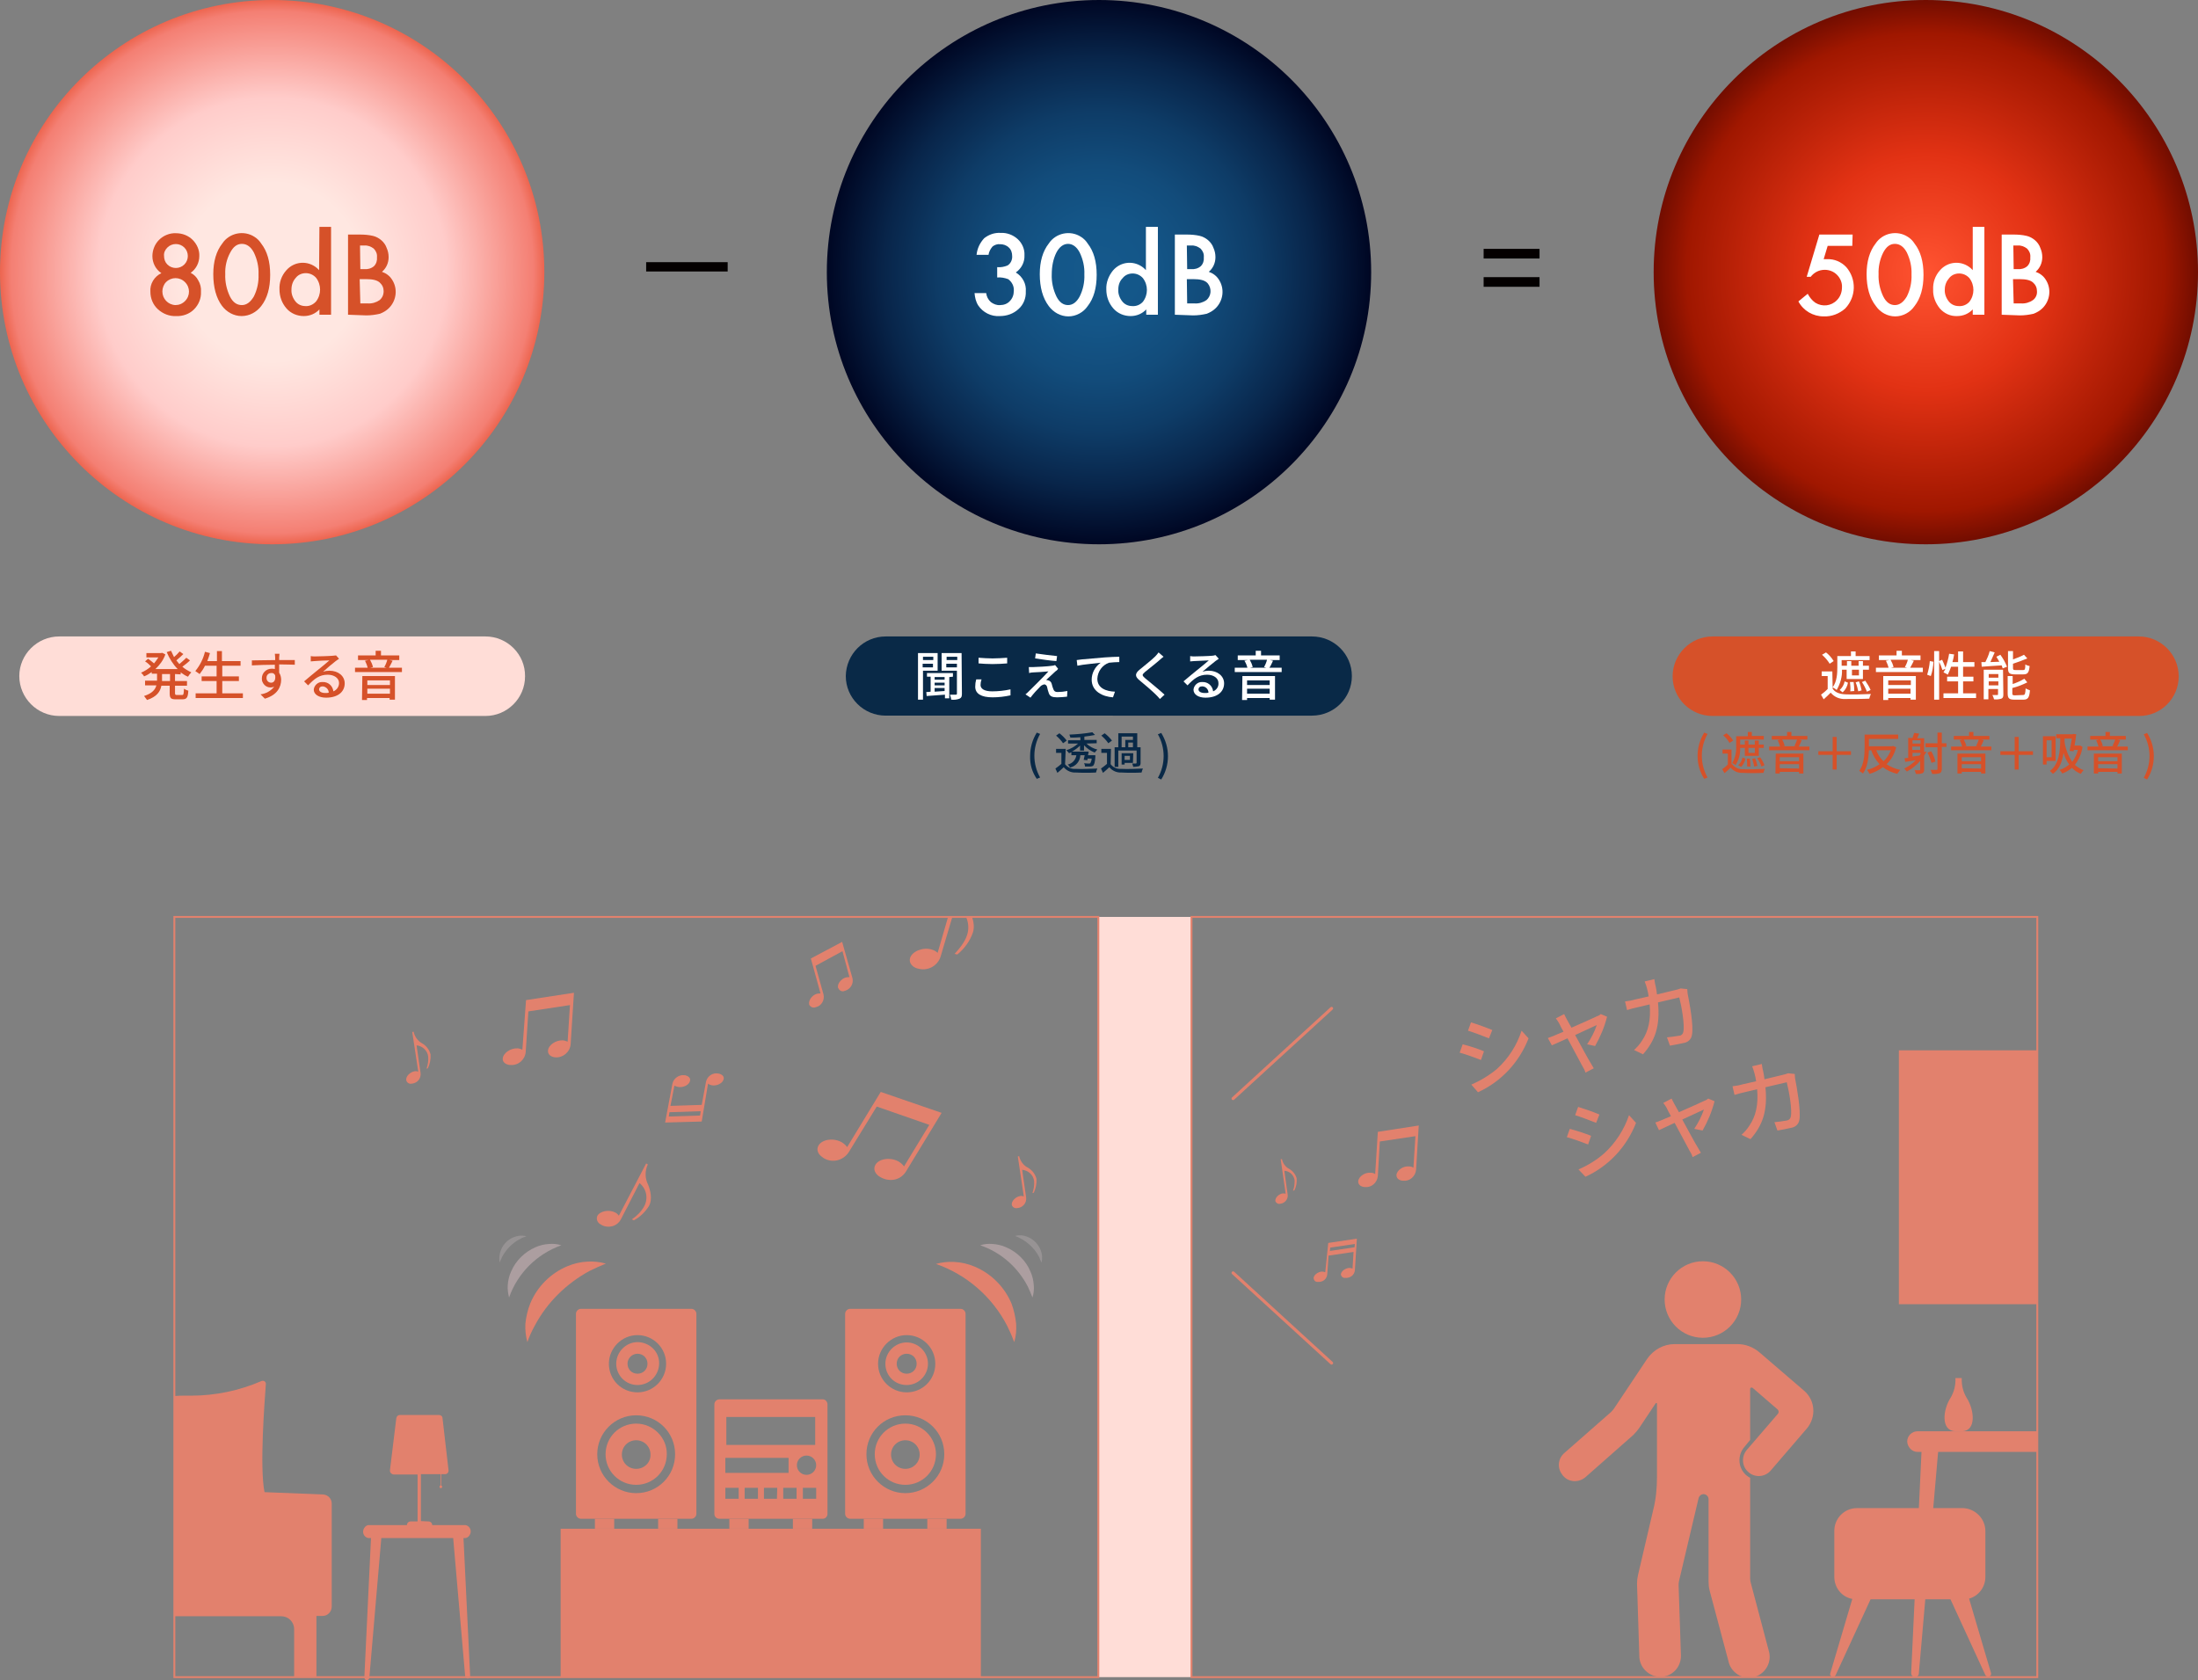 <?xml version="1.0" encoding="utf-8"?>
<!-- Generator: Adobe Illustrator 25.2.3, SVG Export Plug-In . SVG Version: 6.00 Build 0)  -->
<svg version="1.1" id="レイヤー_1" xmlns="http://www.w3.org/2000/svg" xmlns:xlink="http://www.w3.org/1999/xlink" x="0px"
	 y="0px" viewBox="0 0 660.6 505" style="enable-background:new 0 0 660.6 505;" xml:space="preserve">
<rect x="0" y="0" width="660.6" height="505" fill="#808080" stroke="none"/>
<style type="text/css">
	.st0{fill:#FFDDD7;}
	.st1{fill:#E2816D;}
	.st2{clip-path:url(#SVGID_2_);}
	.st3{fill:#333333;}
	.st4{fill:none;stroke:#E2816D;stroke-width:0.57;stroke-miterlimit:10;}
	.st5{fill:none;}
	.st6{fill:none;stroke:#E2816D;stroke-width:0.93;stroke-linecap:round;stroke-miterlimit:10;}
	.st7{opacity:0.4;fill:#EECCD1;enable-background:new    ;}
	.st8{opacity:0.2;fill:#F8E5E8;enable-background:new    ;}
	.st9{clip-path:url(#SVGID_4_);}
	.st10{fill:url(#SVGID_5_);}
	.st11{fill:#D65129;}
	.st12{fill:url(#SVGID_6_);}
	.st13{fill:#092947;}
	.st14{fill:#FFFFFF;}
	.st15{fill:#040000;}
	.st16{fill:url(#SVGID_7_);}
</style>
<g id="レイヤー_2_1_">
	<g id="レイヤー_1-2">
		<rect x="330" y="275.6" class="st0" width="28" height="228.5"/>
		<path class="st1" d="M446,316l-0.9,2.6c-2.1-0.8-4.2-1.6-6.4-2.2l0.9-2.5C441.4,314.3,444.7,315.4,446,316z M448.5,309.6l-1,2.5
			c-1.5-0.6-4.6-1.8-6.3-2.3l0.9-2.5C443.8,307.8,447.1,309,448.5,309.6L448.5,309.6z M449.9,321.3c3.4-3.1,6-7.1,7.4-11.5l2.1,2.3
			c-2.8,7.2-8.2,13-15.2,16.2l-2-2.3C445,324.8,447.6,323.2,449.9,321.3L449.9,321.3z"/>
		<path class="st1" d="M477,313.9c1.2-1.8,2.2-3.7,2.9-5.8c-0.6,0.3-3.5,1.6-6.5,3c1.8,3.3,3.9,7.2,4.6,8.3c0.2,0.4,0.8,1.3,1,1.7
			l-2.5,1.3c-0.2-0.7-0.5-1.3-0.9-1.9c-0.6-1.1-2.7-5.1-4.5-8.4l-4.7,2.1l-1.2-2.2c0.7-0.2,1.3-0.5,2.1-0.8c0.3-0.1,1.3-0.6,2.6-1.1
			c-0.6-1.1-1.1-2-1.3-2.5c-0.3-0.5-0.6-1-1-1.5l2.5-1.3c0.2,0.5,0.5,1,0.8,1.6l1.4,2.5c3.2-1.4,7-3.1,7.8-3.5
			c0.4-0.1,0.7-0.3,1-0.6l1.9,0.8c-0.8,3.1-2,6-3.6,8.8L477,313.9z"/>
		<path class="st1" d="M507.1,297.3c0,0.4,0.1,0.9,0.1,1.3c0.5,2.5,1.9,9.8,1.3,12.5c-0.2,1.3-1.2,2.2-2.5,2.4
			c-1.4,0.3-2.9,0.6-4.1,0.8l-0.9-2.5c1.2-0.1,2.5-0.3,3.7-0.5c0.6,0,1.1-0.5,1.2-1.1c0.5-2-0.5-7.7-1.2-10.4l-6.4,1.5
			c0.7,7.2-0.9,11.5-4.5,15.6l-2.7-1.3c0.9-0.8,1.7-1.7,2.4-2.8c1.9-2.8,2.7-6.2,2.3-10.9l-3.8,0.9c-0.9,0.2-2.1,0.5-3,0.8l-0.6-2.6
			c1-0.1,2.1-0.3,3.1-0.6l4-0.9c-0.1-0.8-0.3-1.6-0.5-2.4c-0.2-0.7-0.4-1.4-0.7-2.1l2.9-0.7c0.1,0.6,0.2,1.5,0.4,2.1
			c0.2,0.9,0.3,1.7,0.4,2.5l5.4-1.3c0.6-0.1,1.1-0.3,1.7-0.5L507.1,297.3z"/>
		<path class="st1" d="M478.2,341.4l-0.9,2.6c-2.1-0.8-4.2-1.6-6.4-2.2l0.9-2.5C474,339.9,476.2,340.6,478.2,341.4z M480.7,335
			l-1,2.5c-1.5-0.6-4.6-1.8-6.3-2.3l0.9-2.5C476.5,333.4,478.6,334.1,480.7,335L480.7,335z M482.1,346.7c3.4-3.1,6-7.1,7.5-11.5
			l2.1,2.3c-2.8,7.2-8.2,13-15.2,16.2l-2.1-2.2C477.2,350.3,479.8,348.7,482.1,346.7L482.1,346.7z"/>
		<path class="st1" d="M509.2,339.3c1.2-1.8,2.2-3.7,2.9-5.8c-0.6,0.3-3.5,1.6-6.5,3c1.8,3.3,3.9,7.2,4.6,8.3c0.2,0.4,0.8,1.3,1,1.7
			l-2.5,1.3c-0.2-0.7-0.5-1.3-0.9-1.9c-0.6-1.1-2.7-5.1-4.5-8.4c-2.1,1-4,1.9-4.7,2.2l-1.1-2.3c0.7-0.2,1.3-0.5,2.1-0.8
			c0.3-0.1,1.3-0.6,2.6-1.1c-0.6-1.1-1.1-2-1.3-2.5c-0.3-0.5-0.6-1-1-1.5l2.5-1.3c0.2,0.5,0.5,1,0.8,1.6l1.4,2.5
			c3.2-1.4,7-3.1,7.8-3.5c0.4-0.1,0.7-0.4,1-0.6l1.9,0.8c-0.8,3.1-2,6-3.6,8.8L509.2,339.3z"/>
		<path class="st1" d="M539.4,322.8c0,0.4,0.1,0.9,0.1,1.3c0.5,2.5,1.8,9.8,1.3,12.5c-0.2,1.3-1.2,2.2-2.5,2.4
			c-1.3,0.3-2.8,0.6-4.1,0.8l-0.9-2.5c1.2-0.1,2.5-0.3,3.7-0.5c0.6-0.1,1.1-0.5,1.2-1.1c0.5-2-0.5-7.7-1.2-10.4l-6.4,1.5
			c0.7,7.2-0.9,11.5-4.5,15.6l-2.7-1.3c0.9-0.8,1.7-1.7,2.4-2.8c1.9-2.8,2.7-6.2,2.3-10.9l-3.8,0.9c-0.9,0.2-2.1,0.5-3,0.8l-0.6-2.6
			c1-0.1,2.1-0.3,3.1-0.6l4-0.9c-0.1-0.8-0.3-1.6-0.5-2.4c-0.2-0.7-0.4-1.4-0.7-2.1l2.9-0.7c0.1,0.6,0.2,1.5,0.4,2.1
			c0.2,0.9,0.3,1.7,0.4,2.5l5.4-1.3c0.6-0.1,1.1-0.3,1.7-0.5L539.4,322.8z"/>
		<g>
			<g>
				<defs>
					<rect id="SVGID_1_" x="358.1" y="275.6" width="254.2" height="228.5"/>
				</defs>
				<clipPath id="SVGID_2_">
					<use xlink:href="#SVGID_1_"  style="overflow:visible;"/>
				</clipPath>
				<g class="st2">
					<path class="st3" d="M634.3,471.4l7.8-50.5c0.1-2.8-2-5.1-4.8-5.2c-2.2-0.1-4.2,1.2-4.9,3.3l-12.3,49.6c-1,3.9,1.4,7.8,5.3,8.8
						s7.8-1.4,8.8-5.3l0,0C634.2,471.8,634.3,471.6,634.3,471.4z"/>
					<path class="st3" d="M643.2,336.2c-0.8,1.2-2.4,1.6-3.7,0.8l0,0c-0.3-0.2-0.6-0.5-0.8-0.8h-12.6l14.6-13.2v-47.4h0.5V323
						l14.5,13.2H643.2z"/>
					<path class="st1" d="M573.2,433.3c0-1.7,1.4-3.1,3.1-3.1h46.4c1.7,0.1,3,1.6,2.9,3.3c-0.1,1.6-1.3,2.8-2.9,2.9h-1l3.1,66.5
						c0,0.6-0.4,1.2-1.1,1.2c-0.6,0-1.2-0.4-1.2-1.1l-5.8-66.6h-34.2l-5.8,66.6c0,0.6-0.6,1.1-1.2,1.1l0,0l0,0
						c-0.6,0-1.1-0.6-1.1-1.2l3.1-66.5h-1.3C574.7,436.4,573.3,435,573.2,433.3L573.2,433.3z"/>
					<rect x="570.7" y="315.7" class="st1" width="57.1" height="76.3"/>
					<path class="st1" d="M596.7,460.2V474c0,3-2,5.7-4.9,6.5l6.6,22.4c0.1,0.4-0.1,0.8-0.5,1s-1,0-1.2-0.4l0,0l-10.5-22.8h-24
						l-10.5,22.8c-0.2,0.4-0.7,0.7-1.1,0.5l0,0l0,0c-0.5-0.2-0.7-0.7-0.5-1.1l0,0l6.6-22.3c-3.2-0.6-5.4-3.4-5.4-6.6v-13.9
						c0-3.7,3-6.8,6.8-6.8l0,0h32C593.7,453.5,596.7,456.5,596.7,460.2z"/>
					<path class="st1" d="M586.2,420.2c1.1-1.8,1.6-3.9,1.5-6h1.9c-0.1,2.1,0.4,4.2,1.5,6c2.3,3.6,2.9,9.8-1.3,10h-2.2
						C583.3,430,583.9,423.8,586.2,420.2z"/>
					<ellipse class="st1" cx="511.8" cy="390.6" rx="11.5" ry="11.5"/>
					<path class="st1" d="M470.2,436.7l13.9-12.2c0.3-0.3,0.6-0.6,0.9-1l10-15c1.9-2.8,5-4.5,8.3-4.5h18.9c2.4,0,4.7,0.9,6.5,2.4
						l13.5,11.6c3.4,2.9,3.7,7.9,0.9,11.3l-11,12.8c-1.7,1.9-4.7,2.1-6.6,0.4c-2-1.7-2.2-4.7-0.5-6.7l9.3-10.8
						c0.4-0.4,0.3-1.1-0.1-1.4l0,0l0,0l-7.4-6.4c-0.2-0.2-0.5-0.2-0.7,0l0,0c-0.1,0.1-0.1,0.2-0.1,0.3v15.3l-1.8,2.2
						c-1,1.2-1.5,2.7-1.4,4.3c0.1,1.6,0.8,3,2,4.1c0.4,0.3,0.8,0.6,1.2,0.8v30.3c0,0.4,0.1,0.9,0.2,1.3l5.4,20.4
						c1,3.3-0.9,6.8-4.2,7.8s-6.8-0.9-7.8-4.2l0,0l0,0l-0.1-0.4l-5.7-21.4c-0.2-0.8-0.3-1.7-0.3-2.6v-24.8c0-0.8-0.7-1.5-1.5-1.5
						l0,0l0,0c-0.7,0-1.3,0.5-1.5,1.2l-5.9,25c-0.1,0.4-0.1,0.9-0.1,1.3l0.7,21.1c0,3.5-2.7,6.3-6.2,6.3c-3.3,0-6.1-2.6-6.3-5.9
						L492,476c0-0.9,0.1-1.7,0.3-2.6l4.6-19.7c0.8-3.2,1.1-6.5,1.1-9.8v-22c0-0.1-0.1-0.2-0.2-0.2l0,0l0,0c-0.1,0-0.1,0-0.2,0.1
						l-5,7.5c-0.5,0.7-1.1,1.4-1.7,2L476.5,444c-2,1.7-5,1.6-6.7-0.4c-0.1-0.1-0.2-0.2-0.3-0.4C467.9,441.1,468.3,438.3,470.2,436.7
						z"/>
				</g>
			</g>
		</g>
		<rect x="358.1" y="275.6" class="st4" width="254.2" height="228.5"/>
		<rect x="52.4" y="275.6" class="st5" width="277.7" height="228.5"/>
		<path class="st1" d="M158.1,300.6l14.4-2.2l-1,15.5c-0.2,2.3-2.3,4.1-4.6,3.9l0,0h-0.1c-1.1-0.1-2.2-0.8-2.1-2
			c0.1-1.7,2.4-3.2,4.4-3.1c0.5,0,1,0.2,1.5,0.4l0.7-11l-12.5,1.9l-0.8,12.2c-0.2,2.3-2.2,4.1-4.6,3.9h-0.2
			c-1.1-0.1-2.2-0.8-2.1-1.9c0.1-1.7,2.4-3.2,4.4-3.1c0.5,0,1,0.2,1.5,0.4L158.1,300.6z"/>
		<path class="st1" d="M264.7,328.2l18.3,6.3l-10.7,17.6c-1.8,2.9-5.3,3.2-7.9,1.6c-1.3-0.8-2.1-2.2-1.3-3.6c1.2-2,4.8-2.3,7.1-0.9
			c0.6,0.4,1.1,0.8,1.5,1.4l7.6-12.5l-15.8-5.5l-8.4,13.7c-1.7,2.6-5.1,3.4-7.7,1.7l0,0l-0.1-0.1c-1.3-0.8-2.1-2.2-1.3-3.6
			c1.2-2,4.8-2.3,7.1-0.9c0.6,0.4,1.1,0.8,1.5,1.4L264.7,328.2z"/>
		<path class="st1" d="M243.7,288.1l9.4-5l3.1,10.9c0.4,1.7-0.6,3.3-2.2,3.8h-0.1c-0.7,0.4-1.6,0-1.9-0.7l0,0l0,0c0,0,0-0.1-0.1-0.1
			c-0.4-1.2,0.9-2.8,2.3-3.2c0.4-0.1,0.8-0.1,1.1-0.1l-2.1-7.8l-8.1,4.4l2.4,8.6c0.4,1.7-0.6,3.4-2.2,3.8h-0.1c-0.7,0.4-1.6,0-2-0.7
			l0,0l0,0v-0.1c-0.3-1.2,0.9-2.8,2.3-3.2c0.4-0.1,0.8-0.1,1.1-0.1L243.7,288.1z"/>
		<path class="st1" d="M194.2,349.7l0.5,0.3c-0.9,1.9-0.9,4.2,0.1,6.1c0.7,1.8,1.3,4.3,0.3,6.3c-1.1,1.8-2.7,3.4-4.6,4.4l-0.6-0.3
			c1.5-1,2.8-2.3,3.7-3.9c1.3-2.4,0.7-5.3-1.4-7l-5.6,10.9c-1.1,2.1-3.7,2.8-5.8,1.7l-0.1-0.1c-1-0.4-1.6-1.5-1.2-2.5v-0.1
			c0.8-1.5,3.5-2,5.3-1.1c0.5,0.2,0.9,0.6,1.2,1L194.2,349.7z"/>
		<path class="st1" d="M123.9,310.2l0.4-0.1c0.3,1.4,1.2,2.7,2.4,3.4c1.3,0.7,2.3,1.9,2.7,3.4c0.1,1.5-0.2,2.9-0.8,4.2l-0.4,0.1
			c0.4-1.2,0.6-2.4,0.5-3.6c-0.2-1.8-1.7-3.2-3.5-3.4l1.2,8.3c0.2,1.6-0.9,3-2.5,3.2l0,0h-0.1c-0.7,0.2-1.5-0.2-1.7-1l0,0l0,0
			c-0.2-1.2,1.2-2.5,2.5-2.7c0.4-0.1,0.7,0,1.1,0.1L123.9,310.2z"/>
		<path class="st1" d="M305.9,347.6l0.4-0.1c0.3,1.4,1.2,2.7,2.5,3.4c1.3,0.7,2.3,1.9,2.7,3.4c0.1,1.5-0.2,2.9-0.8,4.2l-0.4,0.1
			c0.4-1.2,0.6-2.4,0.5-3.6c-0.2-1.8-1.7-3.2-3.6-3.4l1.2,8.3c0.2,1.6-0.9,3-2.5,3.2h-0.1c-0.7,0.2-1.5-0.2-1.7-0.9l0,0l0,0
			c-0.2-1.2,1.2-2.5,2.5-2.7c0.4-0.1,0.7,0,1.1,0.1L305.9,347.6z"/>
		<path class="st1" d="M210.9,337.1l-11,0.3l2.2-11.7c0.4-1.7,2.1-2.8,3.8-2.5h0.1c0.8,0.2,1.6,0.8,1.4,1.6
			c-0.2,1.3-2.1,2.2-3.6,1.9c-0.4-0.1-0.8-0.2-1.1-0.4l-1.2,6.1l9.4-0.3l1.3-7c0.4-1.7,2.1-2.8,3.8-2.4h0.1c0.8,0.2,1.6,0.8,1.4,1.6
			c-0.2,1.3-2.1,2.2-3.6,1.9c-0.4-0.1-0.8-0.2-1.1-0.5L210.9,337.1z M201.2,334.3l-0.2,1.3l9.4-0.3l0.2-1.3L201.2,334.3z"/>
		<path class="st1" d="M207.8,393.4h-33.2c-0.8,0-1.5,0.7-1.5,1.5l0,0l0,0V455c0,0.8,0.7,1.5,1.5,1.5h33.2c0.8,0,1.5-0.7,1.5-1.5
			l0,0v-60.1C209.3,394.1,208.6,393.4,207.8,393.4L207.8,393.4L207.8,393.4L207.8,393.4z M191.6,401.3c4.7,0,8.6,3.8,8.6,8.6
			c0,4.7-3.8,8.6-8.6,8.6s-8.6-3.8-8.6-8.6l0,0l0,0C183,405.2,186.9,401.3,191.6,401.3L191.6,401.3L191.6,401.3z M191.2,448.8
			c-6.4,0-11.7-5.2-11.7-11.7c0-6.4,5.2-11.7,11.7-11.7s11.7,5.2,11.7,11.7l0,0C202.9,443.6,197.7,448.8,191.2,448.8L191.2,448.8z"
			/>
		<path class="st1" d="M191.6,416.3c3.5,0,6.4-2.8,6.5-6.4s-2.8-6.4-6.4-6.5c-3.5,0-6.4,2.8-6.5,6.4l0,0
			C185.2,413.5,188.1,416.3,191.6,416.3z M191.6,406.9c1.7,0,3,1.3,3,3s-1.3,3-3,3s-3-1.3-3-3S190,406.9,191.6,406.9z"/>
		<path class="st1" d="M191.2,427.9c-5.1,0-9.2,4.1-9.2,9.2s4.1,9.2,9.2,9.2s9.2-4.1,9.2-9.2l0,0
			C200.5,432.1,196.3,427.9,191.2,427.9z M191.2,441.5c-2.4,0-4.3-1.9-4.3-4.3s1.9-4.3,4.3-4.3c2.4,0,4.3,1.9,4.3,4.3l0,0l0,0
			C195.6,439.6,193.6,441.5,191.2,441.5z"/>
		<path class="st1" d="M288.7,393.4h-33.2c-0.8,0-1.5,0.7-1.5,1.5l0,0V455c0,0.8,0.7,1.5,1.5,1.5h33.2c0.8,0,1.5-0.7,1.5-1.5l0,0
			v-60.1C290.2,394.1,289.5,393.4,288.7,393.4L288.7,393.4L288.7,393.4L288.7,393.4z M272.5,401.3c4.7,0,8.6,3.8,8.6,8.6
			s-3.8,8.6-8.6,8.6c-4.7,0-8.6-3.8-8.6-8.6l0,0l0,0C263.9,405.2,267.8,401.3,272.5,401.3L272.5,401.3z M272.1,448.8
			c-6.4,0-11.7-5.2-11.7-11.7s5.2-11.7,11.7-11.7s11.7,5.2,11.7,11.7l0,0C283.8,443.6,278.5,448.8,272.1,448.8L272.1,448.8
			L272.1,448.8L272.1,448.8z"/>
		<path class="st1" d="M272.5,416.3c3.5,0,6.4-2.9,6.4-6.4s-2.9-6.4-6.4-6.4s-6.4,2.9-6.4,6.4l0,0
			C266.1,413.5,268.9,416.3,272.5,416.3L272.5,416.3L272.5,416.3L272.5,416.3z M272.5,406.9c1.7,0,3,1.3,3,3s-1.3,3-3,3s-3-1.3-3-3
			S270.8,406.9,272.5,406.9z"/>
		<path class="st1" d="M272.1,427.9c-5.1,0-9.2,4.1-9.2,9.2s4.1,9.2,9.2,9.2s9.2-4.1,9.2-9.2l0,0
			C281.3,432.1,277.2,427.9,272.1,427.9z M272.1,441.5c-2.4,0-4.3-1.9-4.3-4.3s1.9-4.3,4.3-4.3s4.3,1.9,4.3,4.3l0,0l0,0
			C276.4,439.6,274.5,441.5,272.1,441.5z"/>
		<path class="st1" d="M248.7,422v33c0,0.8-0.6,1.5-1.4,1.5l0,0h-31.1c-0.8,0-1.5-0.6-1.5-1.4l0,0l0,0v-33c0-0.8,0.7-1.5,1.5-1.5
			l0,0h31.1C248,420.6,248.6,421.2,248.7,422z M245,425.9h-26.7v8.4H245V425.9z M222,447.2h-4v3.3h4V447.2z M245.3,447.2h-4v3.3h4
			V447.2z M239.4,447.2h-4v3.3h4V447.2z M233.6,447.2h-4v3.3h3.9L233.6,447.2z M227.8,447.2h-4v3.3h4V447.2z M242.4,437.5
			c-1.6,0-2.9,1.3-2.9,2.9s1.3,2.9,2.9,2.9c1.6,0,2.9-1.3,2.9-2.9l0,0C245.3,438.8,244,437.5,242.4,437.5L242.4,437.5L242.4,437.5
			L242.4,437.5z M237,438.2h-19v4.5h19V438.2z"/>
		<path class="st1" d="M128.8,457.3c0.6,0,1.1,0.5,1.1,1.1l0,0h10c1.1,0.2,1.8,1.3,1.5,2.4l0,0c-0.2,0.8-0.8,1.4-1.5,1.5h-0.6
			l2,41.4c0,0.4-0.3,0.8-0.7,0.8s-0.8-0.3-0.8-0.7l0,0l-3.6-41.5h-21.6l-3.6,42c0,0.4-0.4,0.7-0.8,0.7l0,0c-0.4,0-0.7-0.4-0.7-0.8
			l0,0l2-41.9h-0.8c-1.1-0.2-1.8-1.3-1.5-2.4c0.2-0.8,0.8-1.4,1.5-1.5h11.6c0-0.6,0.5-1.1,1.1-1.1h2.1v-14.1h-7.1
			c-0.6,0-1.2-0.5-1.2-1.1l0,0l0,0v-0.2l1.9-15.6c0.1-0.6,0.5-1,1.1-1h11.7c0.6,0,1.1,0.4,1.1,1l1.8,15.6c0.1,0.6-0.4,1.2-1,1.2l0,0
			h-1.2v3.4c0.2,0.1,0.3,0.2,0.3,0.4c0,0.2-0.2,0.4-0.4,0.4l0,0c-0.2,0-0.4-0.1-0.4-0.4c0-0.2,0.1-0.4,0.3-0.4v-3.4h-5.9v14.1
			L128.8,457.3z"/>
		<rect x="168.5" y="459.5" class="st1" width="126.3" height="44.6"/>
		<rect x="278.7" y="456.5" class="st1" width="5.8" height="3"/>
		<rect x="259.6" y="456.5" class="st1" width="5.8" height="3"/>
		<rect x="238.3" y="456.5" class="st1" width="5.8" height="3"/>
		<rect x="219.2" y="456.5" class="st1" width="5.8" height="3"/>
		<rect x="197.8" y="456.5" class="st1" width="5.8" height="3"/>
		<rect x="178.8" y="456.5" class="st1" width="5.8" height="3"/>
		<path class="st1" d="M414.1,340.2l12.3-1.9l-0.8,13.3c-0.2,2-1.9,3.5-3.9,3.3h-0.1c-1-0.1-1.9-0.6-1.9-1.7
			c0.1-1.5,2.1-2.8,3.8-2.6c0.5,0,0.9,0.1,1.3,0.4l0.6-9.5l-10.7,1.6l-0.6,10.4c-0.2,2-1.9,3.5-3.9,3.3h-0.1c-1-0.1-1.9-0.6-1.9-1.7
			c0.1-1.5,2.1-2.8,3.8-2.6c0.5,0,0.9,0.1,1.3,0.4L414.1,340.2z"/>
		<path class="st1" d="M399.2,373.6l8.6-1.3l-0.6,9.5c-0.1,1.4-1.4,2.4-2.8,2.3h-0.1c-0.6,0.1-1.2-0.4-1.3-1V383
			c0.1-1,1.5-1.9,2.6-1.9c0.3,0,0.6,0.1,0.9,0.2l0.3-5l-7.5,1.1l-0.4,5.6c-0.1,1.4-1.3,2.4-2.7,2.3l0,0h-0.1
			c-0.7,0.1-1.2-0.4-1.3-1.1v-0.1c0.1-1,1.5-1.9,2.6-1.9c0.3,0,0.6,0.1,0.9,0.2L399.2,373.6z M407.1,374.9l0.1-1l-7.4,1.1l-0.1,1
			L407.1,374.9z"/>
		<path class="st1" d="M384.9,348.4h0.4c0.2,1.2,1,2.3,2.1,2.9s2,1.7,2.3,2.9c0.1,1.2-0.1,2.5-0.7,3.6l-0.4,0.1
			c0.4-1,0.5-2.1,0.5-3.1c-0.2-1.6-1.5-2.8-3.1-2.9l1,7.1c0.2,1.4-0.8,2.6-2.1,2.8h-0.1c-0.6,0.2-1.3-0.2-1.5-0.8l0,0l0,0l0,0
			c-0.1-1,1-2.1,2.2-2.3c0.3,0,0.6,0,0.9,0.1L384.9,348.4z"/>
		<line class="st6" x1="400.2" y1="303.1" x2="370.6" y2="330.2"/>
		<line class="st6" x1="400.2" y1="409.7" x2="370.6" y2="382.6"/>
		<path class="st7" d="M309.7,382.2c0.6,1.3,0.9,2.7,1,4.1c0.1,1.2,0,2.5-0.4,3.7c-0.4-1.1-0.9-2.2-1.4-3.3
			c-3-5.8-8.1-10.3-14.3-12.4c1.2-0.4,2.4-0.5,3.7-0.4c1.4,0.1,2.8,0.4,4.1,1C305.7,376.3,308.4,379,309.7,382.2L309.7,382.2z"/>
		<path class="st1" d="M305.4,397.9c0.1,1.8,0,3.7-0.6,5.5c-0.6-1.7-1.3-3.3-2.1-4.9c-4.5-8.7-12.2-15.4-21.4-18.6
			c1.8-0.5,3.6-0.7,5.5-0.6c2.1,0.1,4.2,0.6,6.1,1.4c5,2.1,9,6.1,11.1,11.1C304.7,393.7,305.2,395.8,305.4,397.9z"/>
		<path class="st8" d="M313,379.5c-0.2-0.6-0.5-1.1-0.7-1.7c-1.5-2.9-4.1-5.1-7.2-6.3c0.6-0.2,1.2-0.2,1.8-0.2c3.3,0.3,6,3,6.3,6.3
			C313.2,378.3,313.2,378.9,313,379.5z"/>
		<path class="st7" d="M153.6,382.2c-0.6,1.3-0.9,2.7-1,4.1c-0.1,1.2,0.1,2.5,0.4,3.7c2.6-7.4,8.4-13.1,15.7-15.7
			c-1.2-0.4-2.4-0.5-3.7-0.4c-1.4,0.1-2.8,0.4-4.1,1C157.7,376.3,155,378.9,153.6,382.2L153.6,382.2z"/>
		<path class="st1" d="M157.9,397.9c-0.1,1.8,0.1,3.7,0.6,5.5c0.6-1.7,1.3-3.3,2.2-4.9c3.7-7,9.5-12.7,16.5-16.5
			c1.6-0.8,3.2-1.5,4.9-2.2c-1.8-0.5-3.6-0.7-5.5-0.6c-2.1,0.1-4.2,0.6-6.1,1.4c-5,2.1-9,6.1-11.1,11.1
			C158.6,393.7,158.1,395.8,157.9,397.9z"/>
		<path class="st8" d="M150.2,379.5c0.2-0.6,0.4-1.1,0.7-1.7c1.3-2.4,3.2-4.3,5.6-5.5c0.5-0.3,1.1-0.5,1.7-0.7
			c-0.6-0.2-1.2-0.2-1.8-0.2c-3.4,0.3-6,2.9-6.3,6.3C150,378.3,150.1,378.9,150.2,379.5z"/>
		<g>
			<g>
				<defs>
					<rect id="SVGID_3_" x="52.4" y="275.6" width="277.7" height="228.5"/>
				</defs>
				<clipPath id="SVGID_4_">
					<use xlink:href="#SVGID_3_"  style="overflow:visible;"/>
				</clipPath>
				<g class="st9">
					<path class="st1" d="M288.2,264.4l0.8,0.2c-0.9,2.9,0.2,5.6,1.5,7.7s2.8,5.1,1.9,8c-0.9,2.6-2.6,4.9-4.7,6.6l-0.8-0.2
						c1.1-1.2,3.1-3.4,3.8-5.8c1-3.3-0.4-7-3.5-8.6l-4.5,15.2c-0.9,2.9-4,4.5-6.9,3.6l0,0l0,0h-0.1c-1.4-0.4-2.6-1.6-2.2-3.1
						c0.6-2.1,4-3.4,6.5-2.6c0.7,0.2,1.3,0.5,1.8,1L288.2,264.4z"/>
					<path class="st1" d="M97.1,449.2l-17.6-0.7c-1.5-7.5,0-26.9,0.4-32.5c0-0.2,0-0.3-0.1-0.5c-0.2-0.4-0.7-0.6-1.2-0.4
						c-6.7,2.9-13.9,4.4-21.2,4.4c-10.7-0.2-8.8,1.8-22.7,0.2l-0.9-0.1v66.2h50.7c2.2,0,3.9,1.7,3.9,3.9l0,0V504h6.7v-18.3H97
						c1.5,0,2.7-1.3,2.7-2.8v-31C99.7,450.5,98.6,449.3,97.1,449.2z"/>
				</g>
			</g>
		</g>
		<rect x="52.4" y="275.6" class="st4" width="277.7" height="228.5"/>
		<path id="長方形_276" class="st0" d="M17.8,191.3h128.1c6.6,0,12,5.4,11.9,12l0,0c0,6.6-5.4,11.9-11.9,11.9H17.8
			c-6.6,0-12-5.4-12-12l0,0C5.8,196.7,11.2,191.3,17.8,191.3z"/>
		
			<radialGradient id="SVGID_5_" cx="164.61" cy="285.37" r="81.8" gradientTransform="matrix(1 0 0 -1 -82.81 367.17)" gradientUnits="userSpaceOnUse">
			<stop  offset="0.327" style="stop-color:#FFE7E1"/>
			<stop  offset="0.64" style="stop-color:#FFCCCA"/>
			<stop  offset="0.96" style="stop-color:#F47F73"/>
			<stop  offset="1" style="stop-color:#ED654F"/>
		</radialGradient>
		<circle class="st10" cx="81.8" cy="81.8" r="81.8"/>
		<path id="長方形_276-2" class="st11" d="M514.7,191.3h128.1c6.6,0,12,5.4,12,12l0,0c0,6.6-5.4,12-12,11.9H514.7
			c-6.6,0-12-5.3-12-11.9l0,0C502.7,196.7,508.1,191.3,514.7,191.3z"/>
		
			<radialGradient id="SVGID_6_" cx="661.61" cy="285.37" r="81.8" gradientTransform="matrix(1 0 0 -1 -82.81 367.17)" gradientUnits="userSpaceOnUse">
			<stop  offset="0" style="stop-color:#FF5331"/>
			<stop  offset="0.431" style="stop-color:#E23214"/>
			<stop  offset="0.878" style="stop-color:#A01700"/>
			<stop  offset="1" style="stop-color:#720D00"/>
		</radialGradient>
		<circle class="st12" cx="578.8" cy="81.8" r="81.8"/>
		<path id="長方形_276-3" class="st13" d="M266.2,191.3h128.1c6.6,0,12,5.3,12,11.9l0,0c0,6.6-5.4,11.9-12,11.9H266.2
			c-6.6,0-12-5.3-12-11.9l0,0C254.3,196.6,259.6,191.3,266.2,191.3z"/>
		<path class="st11" d="M52.6,202.6v2.1h3.6v1.4h-3.6v2.2c0,0.5,0.1,0.6,0.6,0.6h1.5c0.5,0,0.5-0.3,0.6-1.9c0.4,0.3,0.9,0.5,1.3,0.6
			c-0.1,2.1-0.5,2.6-1.8,2.6h-2c-1.5,0-1.8-0.4-1.8-1.9v-2.2h-2.5c-0.3,1.7-1.3,3.3-4.3,4.3c-0.3-0.4-0.6-0.8-0.9-1.2
			c2.5-0.8,3.4-2,3.7-3.2h-3.4v-1.4h3.6v-2.1h-1.6V202c-0.7,0.5-1.5,1-2.3,1.3c-0.2-0.4-0.6-0.8-0.9-1.1c1.1-0.5,2.1-1.1,3-1.9
			c-0.5-0.5-1.1-1.1-1.8-1.5l0.9-0.8c0.6,0.4,1.2,0.9,1.8,1.4c0.5-0.6,0.9-1.2,1.3-1.8H44v-1.3h4.4l0.3-0.1l1,0.5
			c-0.6,1.7-1.7,3.2-3,4.4h6.7c-1.4-1.4-2.5-3.2-3.3-5.1l1.3-0.4c0.3,0.6,0.6,1.3,0.9,1.9c0.6-0.5,1.2-1.1,1.7-1.7l1.1,0.8
			c-0.7,0.7-1.4,1.3-2.1,1.9c0.3,0.4,0.6,0.7,0.9,1.1c0.7-0.6,1.4-1.2,2.1-1.9l1.1,0.8c-0.7,0.7-1.5,1.3-2.3,1.9
			c0.8,0.7,1.7,1.2,2.7,1.7c-0.4,0.4-0.7,0.8-1,1.3c-0.8-0.3-1.5-0.8-2.2-1.3v0.6L52.6,202.6L52.6,202.6z M51.1,202.6h-2.4v2.1h2.4
			V202.6z"/>
		<path class="st11" d="M73,208.4v1.4H58.8v-1.4h6.3v-3.7h-4.5v-1.4h4.5v-3.2h-3.5c-0.4,0.9-1,1.7-1.6,2.5c-0.4-0.3-0.9-0.6-1.3-0.9
			c1.4-1.7,2.4-3.7,2.9-5.8l1.5,0.4c-0.2,0.8-0.5,1.6-0.8,2.4h2.9v-3h1.5v3h5.6v1.4h-5.5v3.2h5v1.4h-5v3.7L73,208.4L73,208.4z"/>
		<path class="st11" d="M88.6,199.8c-0.9,0-2.4-0.1-4.7-0.1v2.5c0.4,0.6,0.6,1.4,0.6,2.1c0,2.1-1.1,4.6-4.9,5.7l-1.3-1.3
			c1.6-0.2,3.1-1,4.1-2.3c-1.4,0.6-2.9,0-3.5-1.4c-0.2-0.4-0.2-0.8-0.2-1.1c0-1.6,1.3-2.9,2.9-2.9l0,0h0.1c0.3,0,0.6,0,0.9,0.1v-1.3
			c-2.4,0-5,0.1-6.9,0.2v-1.5c1.8,0,4.7-0.1,7-0.1c0-0.3,0-0.5,0-0.8c0-0.4-0.1-0.9-0.1-1.1H84c0,0.2-0.1,0.9-0.1,1.1v0.8h4.7V199.8
			z M81.5,205.2c0.8,0,1.4-0.7,1.2-2.2c-0.2-0.5-0.7-0.8-1.2-0.7c-0.8,0-1.4,0.6-1.4,1.4l0,0v0.1C80.1,204.6,80.7,205.2,81.5,205.2
			L81.5,205.2L81.5,205.2z"/>
		<path class="st11" d="M101.9,198l-1,0.7c-0.8,0.6-2.7,2.2-3.8,3.2c0.6-0.2,1.2-0.3,1.9-0.3c2.7,0,4.6,1.6,4.6,3.8
			c0,2.5-2,4.3-5.6,4.3c-2.2,0-3.7-1-3.7-2.4c0.1-1.3,1.3-2.4,2.6-2.3l0,0c1.7-0.1,3.1,1.1,3.3,2.8c1-0.4,1.7-1.4,1.7-2.5
			c0-1.5-1.5-2.5-3.4-2.5c-2.5,0-4,1.2-5.9,3.2l-1.2-1.2c1.2-1,3.2-2.7,4.1-3.4s2.7-2.2,3.5-2.9c-0.8,0-3.5,0.1-4.4,0.2l-1.2,0.1
			v-1.6c0.4,0.1,0.8,0.1,1.3,0.1c0.8,0,4.4-0.1,5.3-0.2c0.3,0,0.7-0.1,1-0.1L101.9,198z M98.8,208.2c0-1-0.8-1.8-1.8-1.9
			c-0.7,0-1.1,0.4-1.1,0.9c0,0.7,0.8,1.1,1.9,1.1C98.1,208.3,98.5,208.3,98.8,208.2L98.8,208.2z"/>
		<path class="st11" d="M120.8,200.7v1.3h-14.1v-1.3h3.8c-0.2-0.8-0.5-1.5-0.8-2.1l1-0.2h-3.1V197h5.3v-1.4h1.6v1.4h5.5v1.4h-2.9
			l0.9,0.2c-0.4,0.8-0.8,1.6-1.1,2.1H120.8z M108.9,203.2h9.8v7.1h-1.6v-0.5h-6.8v0.6h-1.5L108.9,203.2L108.9,203.2z M110.4,204.5
			v1.4h6.8v-1.4H110.4z M117.2,208.5V207h-6.8v1.5H117.2z M111.2,198.3c0.4,0.7,0.7,1.4,0.9,2.2l-0.8,0.2h4.9l-0.7-0.2
			c0.4-0.7,0.7-1.4,0.9-2.2H111.2z"/>
		<path class="st14" d="M277.4,201.6v8.7h-1.5v-14h5.9v5.3H277.4z M277.4,197.4v1h3.1v-1H277.4z M280.4,200.6v-1.1h-3.1v1.1H280.4z
			 M285.3,203.5v6.4H284v-1.1l-5.5,0.4l-0.1-1.2c0.4,0,0.8,0,1.3-0.1v-4.5h-1.1v-1.1h7.8v1.1L285.3,203.5z M283.9,203.5h-3v0.8h3
			V203.5z M283.9,205.2h-3v0.8h3V205.2z M280.9,207.9l3-0.2v-0.9h-3V207.9z M289.1,208.5c0,0.8-0.1,1.2-0.7,1.5
			c-0.8,0.3-1.6,0.4-2.5,0.3c-0.1-0.5-0.2-1-0.4-1.5h1.8c0.2,0,0.3-0.1,0.3-0.3v-6.9H283v-5.3h6L289.1,208.5z M284.5,197.4v1h3.2v-1
			H284.5z M287.6,200.6v-1.1h-3.2v1.1H287.6z"/>
		<path class="st14" d="M295,204.2c-0.2,0.6-0.3,1.1-0.3,1.7c0,1.1,1.1,1.9,3.5,1.9c1.8,0,3.7-0.2,5.5-0.6v1.8
			c-1.8,0.4-3.6,0.6-5.4,0.6c-3.4,0-5.2-1.1-5.2-3.2c0-0.8,0.1-1.5,0.3-2.2H295z M294.1,197.7c1.4,0.1,2.8,0.2,4.2,0.2
			c1.5,0,2.9-0.1,4.4-0.2v1.7c-1.1,0.1-2.9,0.2-4.4,0.2c-1.6,0-3-0.1-4.2-0.2V197.7z"/>
		<path class="st14" d="M317.2,201.8c-0.6,0.6-2.3,2.1-2.8,2.6c0.2,0,0.4,0,0.6,0.1c0.6,0.1,1,0.6,1.1,1.1s0.3,1.1,0.5,1.6
			s0.5,0.8,1.2,0.8c1,0,2-0.1,3-0.3l-0.1,1.7c-1,0.1-2,0.2-3,0.2c-1.4,0-2.2-0.3-2.5-1.3c-0.2-0.5-0.4-1.3-0.5-1.8s-0.5-0.8-0.9-0.8
			c-0.4,0.1-0.8,0.3-1.1,0.6c-1.1,1.1-2.1,2.2-3,3.4l-1.5-1c0.3-0.2,0.6-0.5,0.9-0.8c0.7-0.7,4.6-4.5,6-6.1
			c-1.2,0.1-3.5,0.3-4.5,0.3c-0.5,0-1,0.1-1.3,0.2l-0.1-1.8c0.4,0,0.9,0,1.4,0c0.8,0,4.5-0.2,5.7-0.4c0.3,0,0.5-0.1,0.8-0.2l0.9,1.1
			C317.8,201.4,317.4,201.7,317.2,201.8z M317.7,197.2l-0.2,1.5c-1.6-0.1-4.5-0.5-6.4-0.8l0.2-1.5
			C313.5,196.7,315.6,197,317.7,197.2z"/>
		<path class="st14" d="M325.1,198.2l6.9-0.6c1.7-0.1,3.2-0.2,4.4-0.2v1.6c-1,0-2.1,0.1-3.1,0.2c-2,0.7-3.4,2.6-3.5,4.8
			c0,2.9,2.7,3.8,5.3,3.9l-0.6,1.7c-3.1-0.2-6.4-1.8-6.4-5.3c0-2,1-3.9,2.7-5.1c-1.4,0.2-5.3,0.5-7,0.9l-0.2-1.7L325.1,198.2z"/>
		<path class="st14" d="M349.7,197.4c-0.4,0.3-0.9,0.7-1.2,1c-1,0.9-3.2,2.6-4.4,3.6c-0.9,0.8-0.9,1,0,1.8c1.3,1.1,4.3,3.5,5.9,5
			l-1.4,1.3c-0.4-0.5-0.8-0.9-1.2-1.3c-0.9-0.9-3.4-3.1-4.9-4.3s-1.4-2.1,0.1-3.3c1.2-1,3.5-2.8,4.6-3.9c0.4-0.4,0.7-0.8,1-1.2
			L349.7,197.4z"/>
		<path class="st14" d="M366.3,198l-1,0.7c-0.8,0.6-2.7,2.2-3.9,3.2c0.6-0.2,1.2-0.3,1.9-0.3c2.6,0,4.6,1.6,4.6,3.8
			c0,2.5-2,4.3-5.6,4.3c-2.2,0-3.6-1-3.6-2.4c0.1-1.3,1.3-2.4,2.6-2.3l0,0c1.7-0.1,3.1,1.1,3.3,2.8c1-0.4,1.7-1.4,1.6-2.5
			c0-1.5-1.5-2.5-3.4-2.5c-2.5,0-4,1.2-5.9,3.2l-1.2-1.2c1.2-1,3.2-2.7,4.1-3.4s2.7-2.2,3.5-2.9l-4.4,0.2c-0.4,0-0.8,0.1-1.2,0.1
			v-1.6c0.4,0.1,0.8,0.1,1.3,0.1c0.8,0,4.4-0.1,5.3-0.2c0.3,0,0.7-0.1,1-0.2L366.3,198z M363.2,208.2c0-1-0.8-1.9-1.9-1.9
			c-0.7,0-1.1,0.4-1.1,0.9c0,0.7,0.8,1.1,1.9,1.1C362.5,208.3,362.9,208.3,363.2,208.2L363.2,208.2z"/>
		<path class="st14" d="M385.2,200.7v1.3h-14.1v-1.3h3.8c-0.2-0.8-0.5-1.5-0.9-2.1l1-0.2h-3V197h5.4v-1.4h1.6v1.4h5.6v1.4h-2.9
			l0.9,0.2c-0.4,0.8-0.7,1.6-1.1,2.1H385.2z M373.4,203.2h9.8v7.1h-1.6v-0.5h-6.8v0.6h-1.5L373.4,203.2z M374.8,204.5v1.4h6.8v-1.4
			H374.8z M381.6,208.5V207h-6.8v1.5H381.6z M375.6,198.3c0.4,0.7,0.7,1.4,0.9,2.2l-0.8,0.2h4.9l-0.7-0.2c0.4-0.7,0.7-1.4,0.9-2.2
			H375.6z"/>
		<path class="st14" d="M550.8,207c0.7,1.1,2,1.6,3.8,1.7s5.6,0,7.7-0.1c-0.2,0.4-0.4,0.9-0.5,1.4c-1.9,0.1-5.3,0.1-7.2,0.1
			c-1.7,0.1-3.3-0.6-4.4-1.9c-0.6,0.6-1.3,1.3-2.1,2l-0.8-1.4c0.7-0.5,1.4-1.1,2-1.7v-3.9h-1.8v-1.4h3.2L550.8,207z M549.9,199.5
			c-0.6-1-1.4-1.9-2.3-2.7l1.2-0.7c0.9,0.7,1.7,1.6,2.3,2.6L549.9,199.5z M553.6,201.3c0.1,2.1-0.5,4.2-1.6,6.1
			c-0.3-0.3-0.7-0.5-1.2-0.8c1.3-1.8,1.4-4.2,1.4-6v-3.4h4.1v-1.4h1.4v1.4h4.2v1.2h-8.4v1.7h1.6v-1.4h1.3v1.4h2.2v-1.4h1.3v1.4h1.8
			v1.2h-1.8v2.8H555v-2.8H553.6z M552.9,207.4c0.8-0.7,1.3-1.6,1.5-2.6l1,0.4c-0.2,1.1-0.7,2.1-1.6,2.9L552.9,207.4z M556.1,207.8
			c0.1-0.9,0-1.9-0.1-2.8h1.1c0.1,0.9,0.2,1.8,0.2,2.7L556.1,207.8z M556.6,201.3v1.7h2.1v-1.7H556.6z M558.5,207.8
			c-0.2-0.9-0.4-1.8-0.8-2.7l1-0.3c0.4,0.9,0.6,1.8,0.8,2.7L558.5,207.8z M560.6,204.6c0.6,0.9,1.2,1.8,1.6,2.8l-1.1,0.5
			c-0.4-1-0.9-2-1.5-2.9L560.6,204.6z"/>
		<path class="st14" d="M577.9,200.7v1.3h-14.1v-1.3h3.8c-0.2-0.8-0.5-1.5-0.8-2.1l1-0.2h-3.1V197h5.3v-1.4h1.6v1.4h5.6v1.4h-2.9
			l0.9,0.2c-0.4,0.8-0.8,1.6-1.1,2.1H577.9z M566,203.2h9.8v7.1h-1.6v-0.5h-6.7v0.6H566V203.2z M567.5,204.5v1.4h6.8v-1.4H567.5z
			 M574.2,208.5V207h-6.7v1.5H574.2z M568.2,198.3c0.4,0.7,0.7,1.4,0.9,2.2l-0.8,0.2h4.9l-0.7-0.2c0.4-0.7,0.7-1.4,0.9-2.2H568.2z"
			/>
		<path class="st14" d="M579.2,202.8c0.4-1.3,0.7-2.7,0.8-4.1l1.1,0.2c-0.1,1.5-0.3,2.9-0.8,4.3L579.2,202.8z M593.9,208.4v1.4h-9.8
			v-1.4h4.4v-3.6h-3.3v-1.4h3.3v-3h-2.1c-0.3,0.8-0.6,1.6-1,2.4c-0.4-0.3-0.9-0.5-1.3-0.7c0.2-0.3,0.4-0.7,0.6-1.1l-0.9,0.4
			c-0.3-0.9-0.6-1.7-1-2.5v11.4h-1.5v-14.6h1.5v3l0.9-0.4c0.4,0.8,0.7,1.6,1,2.4c0.5-1.4,0.9-2.8,1.1-4.2l1.5,0.2
			c-0.1,0.8-0.3,1.6-0.5,2.3h1.7v-3.2h1.5v3.2h3.4v1.4H590v3h3.1v1.4H590v3.6L593.9,208.4z"/>
		<path class="st14" d="M601.2,196.8c0.8,1.1,1.5,2.3,2,3.6l-1.3,0.5c-0.1-0.3-0.2-0.6-0.3-0.9c-2.2,0.1-4.4,0.3-6,0.4l-0.1-1.4h1.2
			c0.5-1,1-2.1,1.3-3.3l1.5,0.4c-0.4,0.9-0.9,2-1.3,2.9l2.7-0.1c-0.3-0.5-0.6-1-0.9-1.5L601.2,196.8z M602.1,208.7
			c0,0.7-0.1,1.1-0.6,1.3c-0.7,0.2-1.4,0.3-2.2,0.2c-0.1-0.5-0.3-0.9-0.5-1.3c0.5,0,1,0,1.5,0c0.2,0,0.2-0.1,0.2-0.3v-1.5h-2.9v3.1
			h-1.4v-8.9h5.8L602.1,208.7z M597.7,202.6v1.1h2.9v-1.1H597.7z M600.6,206v-1.2h-2.9v1.2H600.6z M605.6,202.7
			c-1.7,0-2.1-0.4-2.1-1.9v-5.1h1.5v2.5c1.1-0.4,2.2-0.8,3.3-1.4l1,1.1c-1.4,0.6-2.8,1.1-4.3,1.6v1.3c0,0.5,0.1,0.6,0.8,0.6h2.2
			c0.6,0,0.7-0.2,0.7-1.7c0.4,0.3,0.9,0.4,1.3,0.5c-0.2,2-0.6,2.5-1.9,2.5L605.6,202.7z M608,208.9c0.6,0,0.7-0.3,0.8-2
			c0.4,0.3,0.9,0.4,1.3,0.6c-0.2,2.2-0.6,2.8-2,2.8h-2.6c-1.7,0-2.1-0.4-2.1-1.9v-5.2h1.5v2.4c1.2-0.4,2.4-0.9,3.5-1.6l0.9,1.1
			c-1.4,0.7-2.9,1.3-4.5,1.7v1.6c0,0.5,0.1,0.6,0.8,0.6L608,208.9z"/>
		<path class="st11" d="M48.5,82.1C46.8,81,45.8,79,45.8,77c0-1.8,0.7-3.6,2-4.9s3.2-2.1,5.1-2c1.9,0,3.7,0.7,5,2s2.1,3.1,2,4.9
			c0,2-1,3.9-2.6,5c1,0.5,1.8,1.3,2.3,2.3c0.6,1,0.9,2.2,0.8,3.4c0.1,2-0.7,3.9-2.1,5.3c-1.4,1.4-3.4,2.1-5.4,2
			c-2,0.1-4-0.7-5.5-2.1c-1.4-1.3-2.2-3.2-2.2-5.2C45,85.3,46.4,83.1,48.5,82.1z M48.8,87.6c0,2.2,1.7,4,3.9,4.1
			c1.1,0,2.1-0.4,2.9-1.2l0,0c1.6-1.6,1.6-4.1,0-5.7s-4.1-1.6-5.7,0l0,0l0,0C49.2,85.5,48.8,86.6,48.8,87.6L48.8,87.6z M49.3,76.9
			c0,1,0.3,1.9,1,2.6c1.4,1.4,3.7,1.4,5.1,0c1.4-1.4,1.4-3.7,0-5.1s-3.7-1.4-5.1,0l0,0l0,0C49.6,75.1,49.2,76,49.3,76.9L49.3,76.9z"
			/>
		<path class="st11" d="M64.1,82.4c0-3.8,0.9-6.9,2.7-9.2c2.1-3.2,6.5-4.1,9.7-2c0.8,0.5,1.5,1.2,2,2c1.8,2.3,2.7,5.4,2.7,9.4
			s-0.9,7.1-2.7,9.4c-1.4,1.8-3.5,3-5.9,3c-2.3,0-4.5-1.2-5.9-3.1C65,89.6,64.1,86.4,64.1,82.4z M67.7,82.4
			c-0.1,2.3,0.4,4.6,1.4,6.7c0.9,1.8,2.1,2.6,3.6,2.6c1.4,0,2.6-0.9,3.6-2.6c1-2,1.5-4.3,1.4-6.6c0.1-2.3-0.4-4.5-1.4-6.6
			c-0.9-1.7-2.1-2.6-3.6-2.6s-2.6,0.9-3.5,2.6C68.1,77.9,67.6,80.2,67.7,82.4L67.7,82.4z"/>
		<path class="st11" d="M96,68.2h3.5v26.4H96V93c-1.2,1.3-2.9,2-4.7,2c-2,0-3.9-0.8-5.2-2.3C84.7,91.1,84,89.1,84,87
			c-0.1-2.1,0.6-4.1,2-5.7c2.4-2.8,6.5-3.1,9.3-0.7c0.2,0.2,0.4,0.4,0.6,0.6L96,68.2z M87.6,87c-0.1,1.3,0.4,2.6,1.2,3.6
			c0.7,0.9,1.8,1.4,3,1.4c1.2,0.1,2.4-0.5,3.2-1.4c1.6-2.1,1.6-5,0-7.1c-0.8-0.9-1.9-1.4-3.1-1.4s-2.3,0.5-3,1.4
			C88,84.5,87.6,85.7,87.6,87z"/>
		<path class="st11" d="M104.6,94.6V70.5h3.6c1.3,0,2.6,0.1,3.9,0.4c0.9,0.2,1.8,0.7,2.5,1.3c0.7,0.6,1.3,1.4,1.6,2.3
			c0.4,0.9,0.6,1.8,0.6,2.8c0,1.7-0.7,3.3-2,4.4c1.2,0.4,2.3,1.2,3,2.3c1.8,2.7,1.4,6.3-0.9,8.6c-0.8,0.8-1.7,1.3-2.7,1.7
			c-1.3,0.3-2.7,0.5-4.1,0.5L104.6,94.6z M108.3,80.9h1.1c1.1,0.1,2.2-0.2,3-0.9c0.7-0.7,1-1.7,0.9-2.7c0.1-1-0.3-1.9-1-2.6
			c-0.8-0.6-1.8-1-2.8-0.9h-1.3L108.3,80.9z M108.3,91.2h2.2c1.3,0.1,2.6-0.3,3.6-1c0.8-0.7,1.2-1.6,1.2-2.7c0-1-0.4-1.9-1.2-2.6
			c-0.8-0.7-2.1-1-4.1-1h-1.9L108.3,91.2z"/>
		<path class="st15" d="M218.7,78.8v2.8h-24.5v-2.8H218.7z"/>
		<path class="st15" d="M445.9,74.8h16.8v2.9h-16.8V74.8z M445.9,83.3h16.8v2.9h-16.8V83.3z"/>
		
			<radialGradient id="SVGID_7_" cx="413.11" cy="285.37" r="81.8" gradientTransform="matrix(1 0 0 -1 -82.81 367.17)" gradientUnits="userSpaceOnUse">
			<stop  offset="0" style="stop-color:#15598C"/>
			<stop  offset="0.19" style="stop-color:#145688"/>
			<stop  offset="0.39" style="stop-color:#124C7B"/>
			<stop  offset="0.59" style="stop-color:#0E3C67"/>
			<stop  offset="0.79" style="stop-color:#08254A"/>
			<stop  offset="0.99" style="stop-color:#000825"/>
			<stop  offset="1" style="stop-color:#000723"/>
		</radialGradient>
		<circle class="st16" cx="330.3" cy="81.8" r="81.8"/>
		<path class="st14" d="M299.7,83.4v-3.1c1.1,0.1,2.1-0.1,3.1-0.5c1-0.6,1.5-1.8,1.4-2.9c0-0.9-0.3-1.9-1-2.5c-0.7-0.7-1.7-1-2.6-1
			c-0.8-0.1-1.7,0.2-2.3,0.7c-0.6,0.7-1.1,1.6-1.2,2.5h-3.6c0.2-1.9,1-3.6,2.3-5c1.4-1.1,3.1-1.7,4.9-1.6c1.9-0.1,3.8,0.6,5.2,1.9
			c1.3,1.2,2.1,3,2,4.8c0.1,2.1-0.9,4-2.6,5.2c2,1.2,3.2,3.4,3,5.7c0.1,2-0.7,4-2.2,5.3c-1.5,1.4-3.5,2.1-5.6,2.1
			c-2.6,0.2-5.1-1.1-6.5-3.2c-0.7-1.1-1-2.4-1.1-3.7h3.5c0.1,1,0.6,2,1.4,2.7c0.8,0.6,1.8,1,2.8,0.9c1.1,0,2.2-0.4,2.9-1.2
			c0.8-0.8,1.2-1.9,1.2-3.1c0.1-1.4-0.6-2.7-1.7-3.5C301.9,83.5,300.8,83.3,299.7,83.4z"/>
		<path class="st14" d="M312.5,82.4c0-3.8,0.9-6.9,2.7-9.2c2.1-3.2,6.5-4.1,9.7-2c0.8,0.5,1.5,1.2,2,2c1.8,2.3,2.7,5.4,2.7,9.4
			s-0.9,7.1-2.7,9.4c-1.3,1.9-3.5,3.1-5.8,3.1s-4.5-1.2-5.9-3.1C313.4,89.6,312.5,86.4,312.5,82.4z M316.1,82.4
			c-0.1,2.3,0.4,4.6,1.4,6.7c0.9,1.8,2.1,2.6,3.5,2.6s2.6-0.9,3.5-2.6c1-2,1.5-4.3,1.4-6.6c0.1-2.3-0.4-4.5-1.4-6.6
			c-0.9-1.7-2.1-2.6-3.5-2.6s-2.6,0.9-3.5,2.6C316.5,77.9,316.1,80.2,316.1,82.4L316.1,82.4z"/>
		<path class="st14" d="M344.4,68.2h3.6v26.4h-3.5V93c-1.2,1.3-2.9,2-4.7,2c-2,0-3.9-0.8-5.2-2.3c-1.4-1.6-2.1-3.6-2.1-5.7
			c-0.1-2.1,0.7-4.1,2-5.7c2.4-2.8,6.5-3.1,9.3-0.7c0.2,0.2,0.4,0.4,0.6,0.6L344.4,68.2z M336.1,87c-0.1,1.3,0.4,2.6,1.2,3.6
			c0.7,0.9,1.8,1.4,3,1.4c1.2,0.1,2.4-0.4,3.2-1.3c1.6-2.1,1.6-5,0-7.1c-0.8-0.9-1.9-1.4-3.1-1.4s-2.3,0.5-3,1.4
			C336.5,84.5,336.1,85.7,336.1,87L336.1,87z"/>
		<path class="st14" d="M353.1,94.6V70.5h3.6c1.3,0,2.6,0.1,3.9,0.4c0.9,0.2,1.8,0.7,2.5,1.3c0.7,0.6,1.3,1.4,1.6,2.3
			c0.4,0.9,0.6,1.8,0.6,2.8c0,1.7-0.7,3.3-2,4.4c1.2,0.4,2.3,1.2,3,2.3c1.8,2.7,1.4,6.3-0.9,8.6c-0.8,0.8-1.7,1.3-2.7,1.7
			c-1.3,0.3-2.7,0.5-4.1,0.5L353.1,94.6z M356.8,80.9h1.1c1.1,0.1,2.2-0.2,3-0.9c0.7-0.7,1-1.7,0.9-2.7c0.1-1-0.3-1.9-1-2.6
			c-0.8-0.6-1.8-1-2.8-0.9h-1.3L356.8,80.9z M356.8,91.2h2.2c1.3,0.1,2.6-0.3,3.6-1c1.5-1.3,1.6-3.5,0.4-5c-0.1-0.1-0.2-0.2-0.3-0.3
			c-0.8-0.7-2.1-1-4.1-1h-1.9L356.8,91.2z"/>
		<path class="st14" d="M556.7,73.9h-7.4l-1.2,4h0.5h0.5c2.2-0.1,4.3,0.8,5.8,2.4c3.1,3.6,3,8.9-0.3,12.4c-1.8,1.6-4.1,2.5-6.5,2.4
			c-3.2,0-6.1-1.7-7.6-4.5l2.8-2.3c0.6,1.1,1.3,2,2.3,2.7c2.1,1.3,4.8,1,6.5-0.8c1-1,1.5-2.4,1.5-3.8c0.1-1.4-0.5-2.8-1.5-3.8
			s-2.3-1.5-3.7-1.5c-1.7,0-3.2,0.8-4.2,2.1H543l3.8-12.7h10L556.7,73.9z"/>
		<path class="st14" d="M561,82.4c0-3.8,0.9-6.9,2.7-9.2c2.1-3.2,6.5-4.1,9.7-2c0.8,0.5,1.5,1.2,2,2c1.8,2.3,2.7,5.4,2.7,9.4
			s-0.9,7.1-2.7,9.4c-1.3,1.9-3.5,3.1-5.8,3.1s-4.5-1.2-5.8-3.1C561.9,89.6,561,86.4,561,82.4z M564.6,82.4
			c-0.1,2.3,0.4,4.6,1.4,6.7c0.9,1.8,2.1,2.6,3.5,2.6s2.6-0.9,3.6-2.6c1-2,1.5-4.3,1.4-6.6c0.1-2.3-0.4-4.5-1.4-6.6
			c-0.9-1.7-2.1-2.6-3.6-2.6s-2.6,0.9-3.5,2.6C565,77.9,564.5,80.2,564.6,82.4L564.6,82.4z"/>
		<path class="st14" d="M592.9,68.2h3.5v26.4h-3.5V93c-1.2,1.3-2.9,2-4.7,2c-2,0.1-3.9-0.8-5.2-2.3c-1.3-1.6-2.1-3.6-2-5.7
			c-0.1-2.1,0.6-4.1,2-5.7c2.4-2.8,6.5-3.1,9.3-0.7c0.2,0.2,0.4,0.4,0.6,0.6L592.9,68.2z M584.5,87c-0.1,1.3,0.4,2.6,1.2,3.6
			c0.7,0.9,1.8,1.4,3,1.4c1.2,0.1,2.4-0.4,3.2-1.3c1.6-2.1,1.6-5,0-7.1c-0.8-0.9-1.9-1.4-3.1-1.4c-1.2,0-2.3,0.5-3,1.4
			C585,84.5,584.5,85.7,584.5,87L584.5,87z"/>
		<path class="st14" d="M601.6,94.6V70.5h3.6c1.3,0,2.6,0.1,3.9,0.4c0.9,0.2,1.8,0.7,2.5,1.3c0.7,0.6,1.3,1.4,1.6,2.3
			c0.4,0.9,0.6,1.8,0.6,2.8c0,1.7-0.7,3.3-2,4.4c1.2,0.4,2.3,1.2,3,2.3c1.8,2.7,1.4,6.3-0.9,8.6c-0.8,0.8-1.7,1.3-2.7,1.7
			c-1.3,0.3-2.7,0.5-4.1,0.5L601.6,94.6z M605.2,80.9h1.1c1.1,0.1,2.2-0.2,3-0.9c0.7-0.7,1-1.7,0.9-2.7c0.1-1-0.3-1.9-1-2.6
			c-0.8-0.6-1.8-1-2.8-0.9h-1.3L605.2,80.9z M605.2,91.2h2.2c1.3,0.1,2.6-0.3,3.6-1c0.8-0.6,1.3-1.6,1.2-2.7c0-1-0.4-1.9-1.2-2.6
			s-2.1-1-4.1-1H605L605.2,91.2z"/>
		<path class="st13" d="M309.6,227.2c0-2.5,0.7-4.9,2-7l1,0.4c-2.3,4.1-2.3,9,0,13.1l-1,0.4C310.2,232.1,309.5,229.7,309.6,227.2z"
			/>
		<path class="st13" d="M320.1,229.7c0.8,1,1.9,1.5,3.2,1.4c1.5,0.1,4.7,0,6.5-0.1c-0.2,0.4-0.3,0.8-0.4,1.2c-1.6,0.1-4.5,0.1-6,0
			c-1.4,0.1-2.8-0.5-3.7-1.6c-0.6,0.6-1.2,1.1-1.9,1.7l-0.6-1.3c0.6-0.4,1.2-0.9,1.8-1.4v-3.3h-1.6v-1.2h2.9L320.1,229.7z
			 M319.5,223.4c-0.6-0.9-1.3-1.6-2.1-2.3l1-0.7c0.8,0.6,1.6,1.4,2.2,2.2L319.5,223.4z M326.5,223.5c1,0.9,2.1,1.5,3.3,1.8
			c-0.3,0.3-0.5,0.6-0.8,0.9c-1.2-0.5-2.3-1.2-3.2-2.2v1.6h-1.2v-1.5c-0.7,0.7-1.5,1.3-2.4,1.8h5c-0.1,0.4-0.1,0.8-0.2,1.1h2.2v0.5
			c-0.1,1.6-0.3,2.2-0.6,2.6c-0.2,0.2-0.6,0.3-0.9,0.3c-0.5,0-1.1,0-1.6,0c0-0.3-0.1-0.7-0.3-1c0.6,0.1,1.2,0.1,1.4,0.1
			s0.4,0,0.5-0.1c0.2-0.4,0.4-0.9,0.4-1.4h-1.2c0,0.2-0.1,0.3-0.1,0.5l-1.1-0.1c0.1-0.4,0.2-0.9,0.3-1.4h-1.3
			c-0.1,1.8-1.3,3.3-3.1,3.7c-0.2-0.3-0.4-0.7-0.7-0.9c1.4-0.3,2.4-1.4,2.6-2.8H322v-0.9c-0.2,0.1-0.5,0.2-0.7,0.3
			c-0.2-0.3-0.5-0.6-0.8-0.9c1.3-0.4,2.5-1.1,3.5-2h-3v-1h3.7v-0.9c-1,0.1-2,0.1-3,0.1c-0.1-0.3-0.2-0.6-0.3-0.9
			c2.3-0.1,4.6-0.3,6.9-0.7l0.8,0.8c-1.1,0.2-2.1,0.4-3.2,0.5v1h3.7v1L326.5,223.5z"/>
		<path class="st13" d="M333.8,229.7c0.8,1,1.9,1.5,3.2,1.4c1.5,0.1,4.7,0,6.5-0.1c-0.2,0.4-0.3,0.8-0.4,1.2c-1.6,0.1-4.5,0.1-6,0
			c-1.4,0.1-2.8-0.5-3.7-1.6c-0.6,0.6-1.2,1.1-1.9,1.7l-0.6-1.3c0.6-0.4,1.2-0.9,1.8-1.4v-3.3H331v-1.2h2.9L333.8,229.7z
			 M333.1,223.4c-0.6-0.9-1.3-1.6-2.1-2.3l1-0.7c0.8,0.6,1.6,1.4,2.2,2.2L333.1,223.4z M336.1,230.5H335v-5.9h1.1v-4.2h5.7v4.2h1
			v4.7c0,0.5-0.1,0.8-0.5,1c-0.6,0.1-1.1,0.2-1.7,0.2c-0.1-0.3-0.2-0.7-0.3-1c0.4,0,0.7,0,1.1,0c0.1,0,0.2-0.1,0.2-0.2v-3.7h-5.5
			L336.1,230.5L336.1,230.5z M340.5,229.3H338v0.5h-0.9v-3.4h3.5L340.5,229.3z M337.1,224.6h1.1v-2.2h2.3v-1h-3.4V224.6z
			 M339.6,227.2H338v1.2h1.6V227.2z M340.5,223.2h-1.4v1.4h1.4V223.2z"/>
		<path class="st13" d="M348,233.8c2.3-4.1,2.3-9,0-13.1l1-0.4c2.7,4.3,2.7,9.7,0,14L348,233.8z"/>
		<path class="st11" d="M510.2,227.2c0-2.5,0.7-4.9,2-7l1,0.4c-2.3,4.1-2.3,9,0,13.1l-1,0.4C510.9,232.1,510.2,229.7,510.2,227.2z"
			/>
		<path class="st11" d="M520.6,229.7c0.8,1,2,1.6,3.2,1.5c1.6,0.1,4.8,0,6.6-0.1c-0.2,0.4-0.3,0.8-0.4,1.2c-1.6,0.1-4.6,0.1-6.2,0
			c-1.4,0.1-2.8-0.5-3.7-1.6c-0.5,0.6-1.1,1.1-1.8,1.7l-0.7-1.2c0.6-0.4,1.2-0.9,1.7-1.4v-3.3h-1.6v-1.2h2.7v4.4H520.6z
			 M519.8,223.3c-0.5-0.9-1.2-1.7-1.9-2.3l1-0.6c0.8,0.6,1.5,1.4,2,2.2L519.8,223.3z M523,224.8c0.1,1.8-0.4,3.6-1.4,5.2
			c-0.3-0.3-0.6-0.5-1-0.6c0.9-1.6,1.3-3.4,1.2-5.2v-2.9h3.5V220h1.2v1.2h3.6v1.1H523v1.5h1.4v-1.2h1.1v1.2h1.9v-1.2h1.2v1.2h1.5v1
			h-1.5v2.4h-4.2v-2.4H523z M522.4,230c0.7-0.6,1.1-1.4,1.3-2.3l0.9,0.3c-0.2,0.9-0.6,1.8-1.3,2.5L522.4,230z M525.1,230.4
			c0-0.8,0-1.6-0.1-2.4h0.9c0.1,0.8,0.2,1.6,0.2,2.4H525.1z M525.5,224.8v1.5h1.9v-1.5H525.5z M527.2,230.4
			c-0.1-0.8-0.4-1.6-0.6-2.3l0.9-0.2c0.3,0.7,0.5,1.5,0.7,2.3L527.2,230.4z M529,227.6c0.5,0.7,1,1.6,1.3,2.4l-0.9,0.4
			c-0.3-0.9-0.7-1.7-1.3-2.5L529,227.6z"/>
		<path class="st11" d="M543.8,224.4v1.1h-12.1v-1.1h3.3c-0.2-0.6-0.4-1.3-0.7-1.9l0.8-0.2h-2.6v-1.1h4.6V220h1.3v1.2h4.8v1.1h-2.5
			l0.8,0.2c-0.3,0.7-0.6,1.4-0.9,1.9H543.8z M533.7,226.5h8.3v6h-1.3V232h-5.8v0.5h-1.3L533.7,226.5z M534.9,227.6v1.2h5.8v-1.2
			H534.9z M540.7,231v-1.3h-5.8v1.2L540.7,231z M535.6,222.3c0.4,0.6,0.6,1.2,0.8,1.9l-0.7,0.1h4.2l-0.6-0.1
			c0.3-0.6,0.6-1.2,0.8-1.9H535.6z"/>
		<path class="st11" d="M556.3,226.9H552v4.4h-1.2v-4.4h-4.3v-1.1h4.3v-4.3h1.2v4.3h4.3V226.9z"/>
		<path class="st11" d="M569.9,224.6c-0.5,1.9-1.4,3.7-2.9,5.1c1.2,0.8,2.6,1.4,4.1,1.7c-0.3,0.4-0.6,0.8-0.9,1.2
			c-1.6-0.4-3-1-4.3-2c-1.2,0.9-2.6,1.6-4,2c-0.2-0.4-0.5-0.8-0.8-1.2c1.4-0.3,2.6-0.9,3.8-1.7c-1.1-1.2-2-2.6-2.5-4.2h-0.7
			c-0.1,2.2-0.4,5.1-1.8,7c-0.3-0.3-0.7-0.5-1.1-0.8c1.5-2.1,1.6-5.1,1.6-7.2v-3.7h10.1v1.3h-8.8v2.2h7l0.2-0.1L569.9,224.6z
			 M563.9,225.5c0.5,1.3,1.2,2.4,2.2,3.3c1-0.9,1.7-2.1,2.2-3.3H563.9z"/>
		<path class="st11" d="M579,225.9c-0.2,0.4-0.4,0.8-0.7,1.2v4.1c0,0.6-0.1,1-0.5,1.2c-0.6,0.2-1.3,0.3-2,0.2
			c-0.1-0.4-0.2-0.8-0.4-1.1c0.5,0,1,0,1.5,0c0.2,0,0.2-0.1,0.2-0.3v-2.5c-1.1,1.3-2.5,2.4-4,3.2c-0.3-0.3-0.5-0.6-0.8-0.9
			c1.3-0.6,2.5-1.5,3.5-2.5c-1.1,0.2-2.2,0.3-3.2,0.5l-0.2-1.1l1.1-0.1v-6h1.3c0.2-0.5,0.3-1,0.5-1.5l1.5,0.2
			c-0.2,0.5-0.4,1-0.6,1.4h2.1v4.1L579,225.9z M574.8,222.5v1h2.4v-1H574.8z M577.1,224.4h-2.4v1h2.4V224.4z M574.8,227.4l2.1-0.3
			l0.3-0.4v-0.4h-2.4L574.8,227.4L574.8,227.4z M585,224.5h-1.4v6.6c0,0.7-0.2,1.1-0.6,1.3c-0.7,0.2-1.5,0.3-2.3,0.2
			c-0.1-0.4-0.3-0.8-0.5-1.2c0.8,0,1.5,0,1.8,0s0.3-0.1,0.3-0.3v-6.5h-3.6v-1.2h3.6v-3.2h1.3v3.2h1.4V224.5z M580.5,229.3
			c-0.3-1.1-0.7-2.1-1.2-3.1l1.1-0.4c0.6,0.9,1,2,1.3,3.1L580.5,229.3z"/>
		<path class="st11" d="M598.5,224.4v1.1h-12.1v-1.1h3.3c-0.1-0.6-0.4-1.3-0.7-1.9l0.8-0.2h-2.6v-1.1h4.6V220h1.3v1.2h4.8v1.1h-2.5
			l0.8,0.2c-0.3,0.7-0.6,1.4-0.9,1.9H598.5z M588.3,226.5h8.4v6h-1.3V232h-5.8v0.5h-1.3L588.3,226.5z M589.6,227.6v1.2h5.8v-1.2
			H589.6z M595.4,231v-1.3h-5.8v1.2L595.4,231z M590.2,222.3c0.3,0.6,0.6,1.2,0.8,1.9l-0.7,0.1h4.2l-0.6-0.1
			c0.3-0.6,0.6-1.2,0.8-1.9H590.2z"/>
		<path class="st11" d="M611,226.9h-4.3v4.4h-1.2v-4.4h-4.3v-1.1h4.3v-4.3h1.2v4.3h4.3V226.9z"/>
		<path class="st11" d="M615.1,228.7v1.1H614v-8.5h3.8v7.4H615.1z M615.1,222.5v5.1h1.5v-5.1H615.1z M625.9,224.5
			c-0.3,2-1.1,3.8-2.3,5.4c0.8,0.7,1.6,1.2,2.6,1.6c-0.3,0.3-0.6,0.7-0.8,1.1c-1-0.4-1.9-1-2.7-1.8c-0.8,0.7-1.8,1.3-2.9,1.7
			c-0.2-0.4-0.5-0.7-0.8-1.1c1.1-0.3,2-0.9,2.9-1.6c-0.8-1.1-1.4-2.3-1.7-3.5c-0.4,2.5-1.2,4.9-3.2,6.3c-0.3-0.3-0.6-0.6-0.9-0.9
			c2.8-2,3.1-6.1,3.1-9.8H618v-1.2h4.9l0.2-0.1l0.9,0.1c-0.1,1-0.3,2.2-0.5,3.4h1.5h0.2L625.9,224.5z M620.5,222c0,0.3,0,0.6,0,1
			c0.3,2.2,1.1,4.2,2.3,6c0.8-1.1,1.4-2.3,1.7-3.6h-1.2l-0.1,0.4l-1.2-0.1c0.2-1.1,0.5-2.6,0.7-3.7L620.5,222z"/>
		<path class="st11" d="M639.5,224.4v1.1h-12.1v-1.1h3.3c-0.2-0.6-0.4-1.3-0.7-1.9l0.8-0.2h-2.6v-1.1h4.6V220h1.3v1.2h4.8v1.1h-2.5
			l0.8,0.2c-0.3,0.7-0.6,1.4-0.9,1.9H639.5z M629.3,226.5h8.4v6h-1.3V232h-5.8v0.5h-1.3L629.3,226.5z M630.6,227.6v1.2h5.8v-1.2
			H630.6z M636.4,231v-1.3h-5.8v1.2L636.4,231z M631.2,222.3c0.4,0.6,0.6,1.2,0.8,1.9l-0.7,0.1h4.2l-0.6-0.1
			c0.3-0.6,0.6-1.2,0.8-1.9H631.2z"/>
		<path class="st11" d="M644.3,233.8c2.3-4.1,2.3-9,0-13.1l1-0.4c2.7,4.3,2.7,9.7,0,14L644.3,233.8z"/>
		<circle class="st5" cx="81.8" cy="81.8" r="81.8"/>
	</g>
</g>
</svg>
